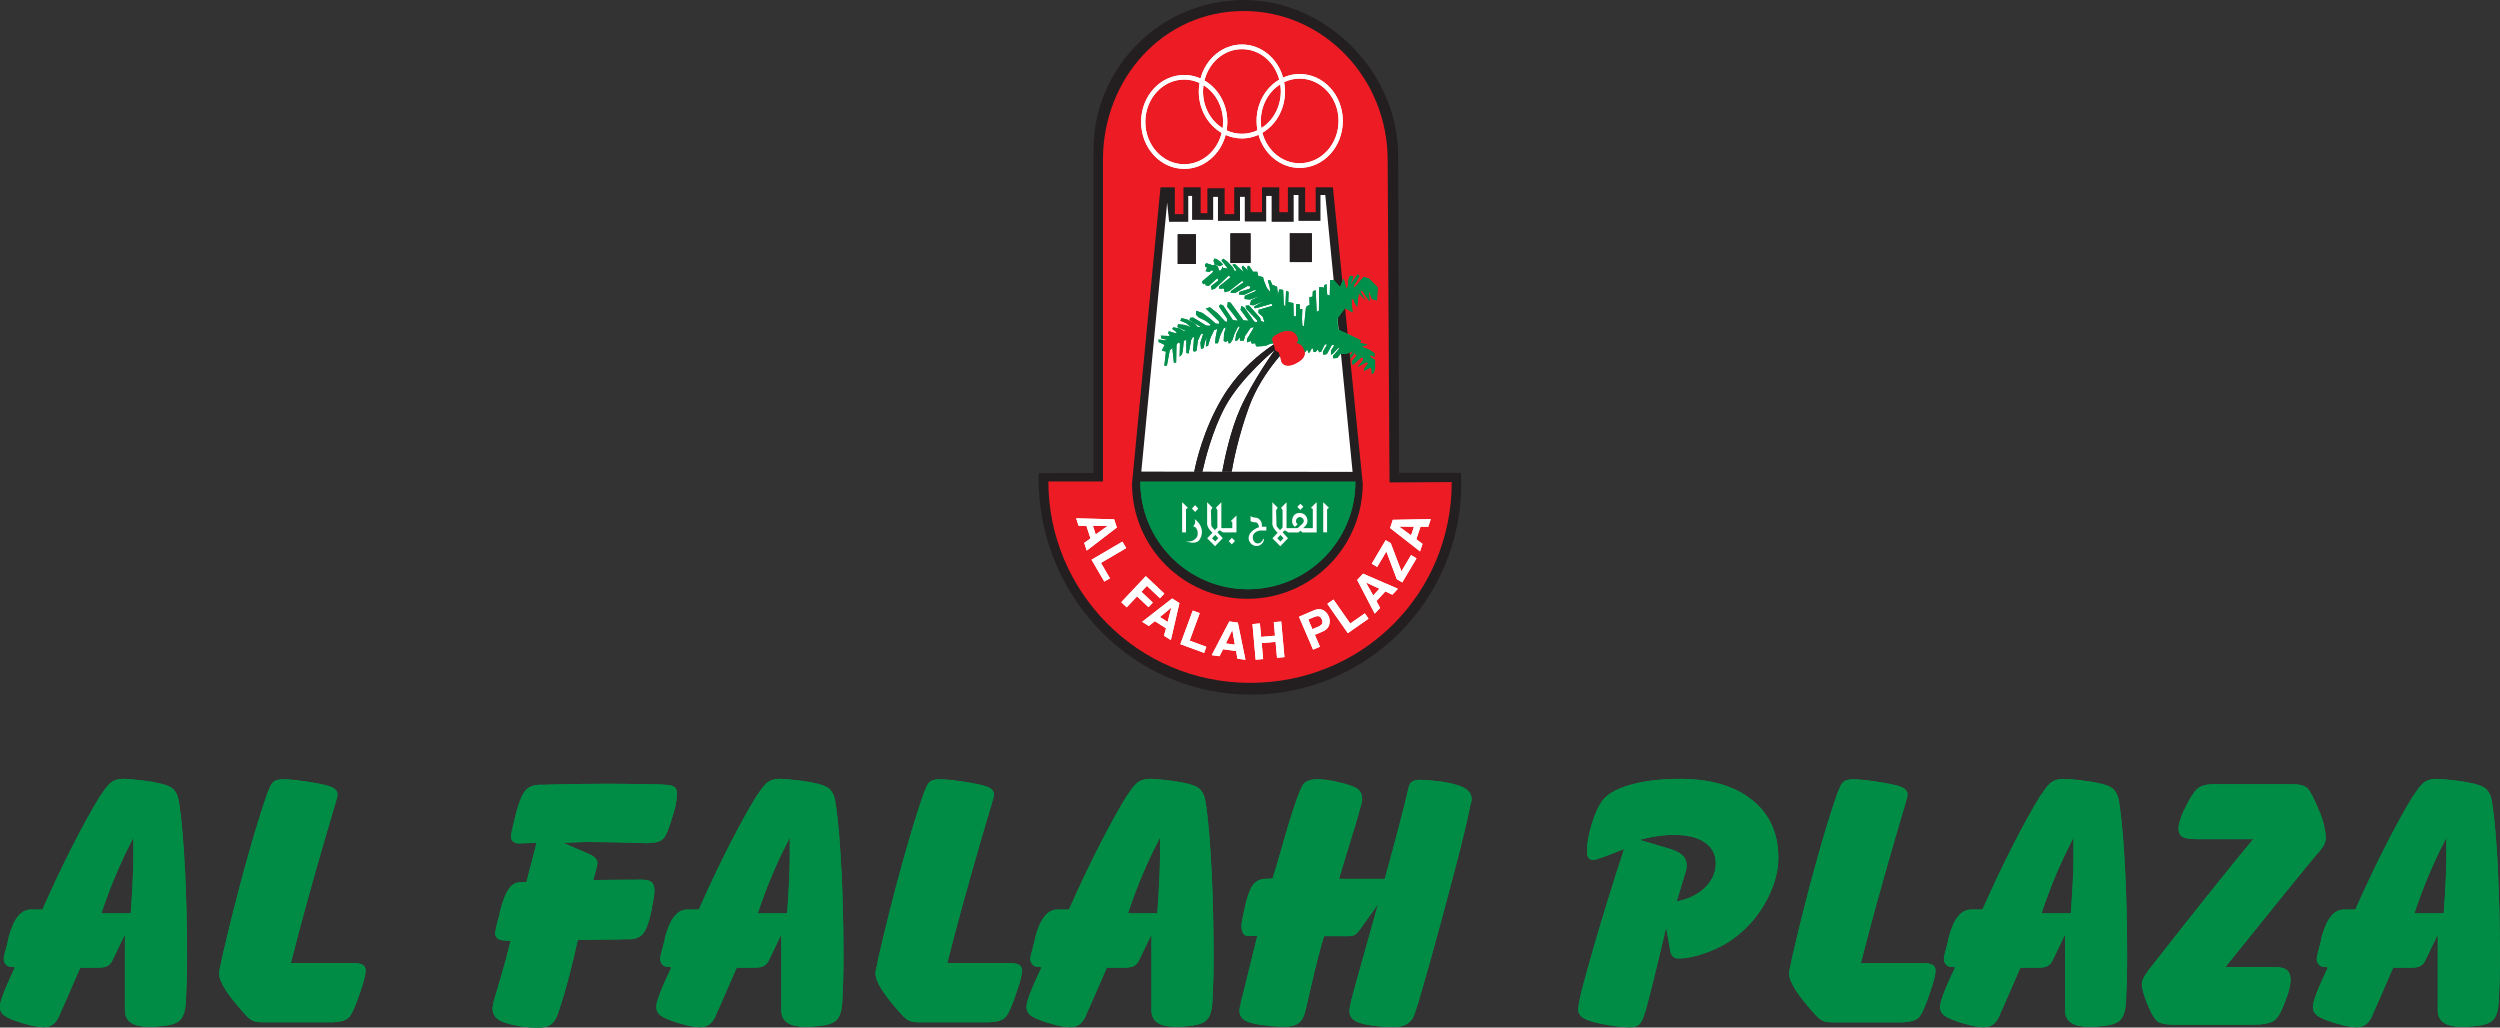 <?xml version="1.0" encoding="UTF-8"?><svg id="Layer_2" xmlns="http://www.w3.org/2000/svg" width="775.97" height="318.94" viewBox="0 0 775.97 318.94"><rect x="0" y="0" width="775.97" height="318.94" fill="#333333" stroke="none"/><defs><style>.cls-1{fill:#fff;}.cls-2{fill:#008c44;}.cls-3{fill:#00904c;}.cls-4{fill:#ed1c24;}.cls-5{fill:#231f20;}</style></defs><g id="Layer_1-2"><g><path class="cls-5" d="m433.96,48.33c0-25.78-22.1-48.33-47.88-48.33s-46.69,20.9-46.69,46.69v100.09l-16.88.07c-.28,1.12-.11,3.07-.08,3.9.99,35.1,29.57,64.85,65.7,64.85s65.42-29.29,65.42-65.42c0-1.14-.03-2.28-.09-3.41h-19.2l-.3-98.43Z"/><path class="cls-4" d="m430.7,49.52c0-25.02-19.68-46.1-44.69-46.1s-43.66,21.08-43.66,46.1v99.93h-16.95c0,33.91,27.54,62.5,62.6,62.5s62.6-27.67,62.6-62.32l-19.31.11-.58-100.23Z"/><path class="cls-5" d="m351.36,150.06c0,19.78,16.03,35.81,35.81,35.81s35.81-16.03,35.81-35.81l-9.26-91.92h-5.35v7.73h-3.27v-7.73h-5.35v7.73h-2.68v-7.73h-5.36v7.73h-3.57v-7.73h-5.05v8.33h-2.98v-8.03h-5.35v7.73h-2.08v-8.03h-5.35v8.33h-2.67v-8.33h-4.46l-8.83,91.92Z"/><path class="cls-3" d="m420.7,149.51c0,18.44-14.95,33.38-33.38,33.38s-33.38-14.95-33.38-33.38h66.76Z"/><polygon class="cls-1" points="354.25 146.38 362.27 62.9 362.87 68.85 368.82 68.85 368.82 60.82 370.01 60.82 370.01 68.25 376.55 68.25 376.55 61.11 378.04 61.11 378.04 68.55 384.88 68.55 384.88 61.11 386.37 61.11 386.37 68.75 393.01 68.75 393.01 60.82 394.7 60.82 394.7 68.85 401.54 68.85 401.54 60.52 403.03 60.52 403.03 68.55 409.86 68.55 409.86 60.52 411.35 60.52 419.83 146.47 354.25 146.38"/><rect class="cls-5" x="365.55" y="72.71" width="5.65" height="9.22"/><rect class="cls-5" x="381.91" y="72.42" width="6.24" height="9.22"/><rect class="cls-5" x="400.35" y="72.42" width="6.84" height="8.92"/><polygon class="cls-1" points="341.71 174.72 344.51 179.49 342.77 180.51 338.8 173.74 348.38 168.12 349.55 170.13 341.71 174.72"/><polygon class="cls-1" points="349.72 188.51 348.03 186.92 355.64 178.83 361.39 184.25 360.05 185.68 355.98 181.85 354.26 183.68 357.83 187.03 356.48 188.45 352.92 185.11 349.72 188.51"/><polygon class="cls-1" points="369.25 198.85 374.43 200.76 373.74 202.65 366.37 199.94 370.21 189.52 372.38 190.32 369.25 198.85"/><polygon class="cls-1" points="391.61 199.6 392.06 204.56 389.74 204.77 388.75 193.71 391.05 193.5 391.44 197.69 395.75 197.31 395.37 193.11 397.68 192.91 398.68 203.96 396.37 204.17 395.92 199.22 391.61 199.6"/><polygon class="cls-1" points="419.1 193.54 423.63 190.38 424.77 192.03 418.35 196.52 411.99 187.42 413.89 186.09 419.1 193.54"/><polygon class="cls-1" points="439.67 173.31 435.24 180.77 433.55 179.77 430.31 171.17 427.46 175.97 425.77 174.97 430.1 167.66 431.67 168.6 434.99 177.33 437.98 172.3 439.67 173.31"/><polygon class="cls-1" points="392.81 97 396.78 96.05 397.17 96.21 393.7 97.2 392.81 97"/><polygon class="cls-1" points="398.42 97.73 397.64 97.78 396.65 98.27 396.08 99.09 397.23 98.55 398.46 98.29 398.42 97.73"/><polygon class="cls-1" points="398.36 99.78 399.65 102.46 399.06 100.77 399.68 100.78 399.01 100.14 398.36 99.78"/><polygon class="cls-1" points="396.38 100.08 396.9 100.14 398.14 102.61 397.15 101.97 396.38 100.08"/><polygon class="cls-1" points="394.33 100.71 395.29 101.17 394.7 99.68 393.8 99.28 394.33 100.71"/><polygon class="cls-1" points="394.25 102.56 395.04 102.86 392.17 105.69 391.67 105.74 394.25 102.56"/><polygon class="cls-1" points="395.59 103.45 393.91 105.33 394.4 105.43 395.79 103.84 395.59 103.45"/><polygon class="cls-1" points="409.07 99.78 409.47 98.19 410.66 97.9 411.35 98.89 410.91 99.39 409.47 99.7 409.07 99.78"/><polygon class="cls-1" points="406 103.84 408.48 100.97 409.27 100.97 409.07 101.56 406.79 103.84 406 103.84"/><polygon class="cls-1" points="408.38 104.24 408.38 103.35 409.17 103.25 409.27 104.34 408.38 104.24"/><polygon class="cls-1" points="410.26 104.14 413.63 100.18 415.22 99.88 415.32 102.26 414.72 101.47 414.03 101.37 410.26 104.14"/><polygon class="cls-1" points="415.22 104.24 414.42 104.34 414.52 105.23 415.32 105.23 415.22 103.94 415.22 104.24"/><polygon class="cls-3" points="417.27 93.14 418.37 93.83 418.76 94.92 417.97 94.43 417.47 94.62 417.27 93.14"/><polygon class="cls-3" points="379.63 82.13 378.83 81.24 377.64 80.44 376.95 80.25 376.65 80.95 377.05 82.03 378.54 82.63 379.63 82.13"/><path class="cls-3" d="m427.41,93.23l.2-4.06-2.77-2.78-1.59-.4-1,1.1-1.09,1.39-.99.89v-.79l.79-1.1.99-1.78-.49-.59-1.39,1.88-.89,1.59.3-1.19.59-1.69-1.09-.1-.59,1.69v1.49l-.5.89-.85-3.26-1.11,2.7-1.86-2.14-1.23-.07-.1,4.86-.8-.3-.2-3.27-.69.3-.1.79-1.49-.2-.09,7.34-.69.4-.3-6.74-.89.3-.1,1.69-.99.2.1,2.38-.89.4-.3.69-.4,3.97-.19,1.59-.5-.3-.1-2.28.1-2.78h-.79v-1.49l-1.09-.1-.1,3.87-.7-.1-.1-4.06-1.58-.3.1-3.17-.79-.3-.2,4.86-.5-.5-.2-4.66-1.19-.2-.3,1.09-.1.99-.3-2.87-1.49-.6-.59-1.39h-.79l.59,2.08.2,1.59-1.09-1.29-.89-2.18-.3-1.19-1.49-.4-.3-1.28h-1.29l-1.28-1.89-.59.4.3,1.09-1.59-1.49-.39.5.59,1.49-2.67-2.48-.8.2,1.19,1.59-.39.6-.6-1.29-1.78-1.88-1.29-.89-.49.59,1.98,2.48-1.49-.19-.2-.5-.2.69-.3.6h-.59l-.3-1.09-.4-.4-.59-.39-.59.3-.8-.3-1.28-.4-.4.5.1.6.59.3-.49,1.09,1.29.3.3-.49h.89l-.4.7-3.17,2.68.3.89.69-.3.1.6.99.2,2.28-2.08.69-.3-.1.79-2.18,1.68.2,1.09.99-.3,4.36-4.16.5.59-3.57,2.88.1.69,1.39-.1.3,1.19,1.39-.4,4.06-3.17.4.49-3.87,2.68s-.3.6,0,.6h1.29l3.87-2.18.89.2-.3.69-3.17.99-.1.79,1.58.1,3.17-1.49.69.2-3.67,1.59-.1.99,1.68.19,3.37-1.18-2.98,1.39-.4,1.39,1.09.2,3.37-1.39-3.07,1.69-.1.3.3.3.99-.2,2.9-.86,1.24-.37.32.64-4.36,1.28v.99l1.29,1.09.59,1.78-1.09-.4-.3-.99-3.47-3.87-1,.1.1.89,3.57,3.77-.2.49-.79-.19-3.17-4.46-.89-.4-.19,1.19,2.48,3.38-1.59-.1-3.96-5.45-.89-.3-.2,1.49s3.57,4.36,3.27,4.36-1.49-.2-1.49-.2l-3.07-4.56-.8-.3-.49.59,2.58,3.87v.99l-.69-.2-2.28-2.48-2.38-1.89-1.29.4,4.16,4.07-.1.69-.99-.1-1.69-1.49-2.37-1.78-1.98-.69-.1,1.19.89.89,2.08.99,1.59,1.19-.3.4-1.09-.1-.99-.59-1.89-1.19-1.19-.7-.89.1-.2.69,3.57,2.18h-.99l-1.09-1.19-2.28-1.19-1.69-.4-.39.79,1.88.79,1.49,1.28s-1.79-.79-2.28-.79-1.78-.19-1.78-.19l-.2.89,2.77,1.28h-.69l-1.59-.89-1.78-.3-.3.5,1.49,1.09-.69.2-1.88-.6-.2.7.6.59-.5.2-2.38-.1.2.89,1.78.39-.59.2-2.08-.3v.79l1.88.89-.89,1.79,1.29.3-.5,4.36h.79l.9-4.76.79-.79.49,4.66.7-.1.1-5.45.49-.79.59.29-.1,4.17.69-.69.3-1.09.3-3.17.79-.3v4.07l.7.2.79-4.17.4-.79.5-.2-.3,4.36.5.2.59-.3.4-3.08.89-1.98.79-.3-.9,2.87.2,1.98.79-.3.4-1.88.59-1.59-.3,2.97.7-.2.79-2.58,1.09-2.28.99-.4-.5,2.48-.2,1.98h.89l.79-2.58,1-2.08.69-.3-.59,1.99-.1,2.28.69.3.59-.5.3.99.5-.2.69-.99.59-1.88,1.09-2.18h.6l-1.19,2.38-.3,2.08.69-.2.79-.99v1.09h1.19l.4-1.48,1.79-2.58.99-.1-2.18,3.67v1l1.19-.4.29.79,1.1-.1s.1.99.49.99,1.69-.1,1.69-.1l1.29-.2,1.09-.5,1.59-.3,2.19-1.39,1.78-.7,1.19-.59.2.59.1.7-.1,1.29-1.58,1.78.49.6.79.1.59.1.59-.49.2-.4.89.1.79.4.3.89.89-.09.69-.89.3,1.09.49-.2.4-.89.6-.4.1,1.19h.7l.69-.79.39.89.6-.1,1.19-2.38.69.1-1.29,2.18.1.99,1.09-.2,1.59-2.87h.59v.39l-.89,1.39v1.29l.59-.3,1.78-1.98.1.5-1.88,2.18.1.7,1.29-.1.99-1.29,1.67.04,2.29-.83-.99,1.29.2.99,1.19-1.79.4.59.3.2-1.59,1.88.3,1.09,2.77-2.38.5.2v.69l-1.79,2.18,2.78-1.58.6.3-1.19,1.59-.2.89,2.18-1.19.2.59.1,1.59.6-.5.4-1.38v-2.58l-1.39-.79-.3-.7.79.2.79.39-.1-.39v-.79l-1.59-1.09-1.58-.6-.89-.3.79-.3,1.19-.39-2.38-.5.3-.79s-6.06-2.98-7.02-3.33l-.42-4.66.16,1.14,2.32-3.16,2.33,1.3-.37-4.09h.65l.46,1.21.7,1.19.19-1.49.1-1.39.13-.73-.03-.66,2.18,2.18-1.59-2.68.49-.4,2.38,3.47-.29-3.57.99,2.78,1.59.49Z"/><path class="cls-5" d="m401.14,106.32l-.2-2.58s-13.28,5.75-21.61,19.83c-5.82,9.83-8.1,20.01-8.65,22.85h2.52c.68-3.09,3.01-12.71,7.12-20.27,4.96-9.12,15.46-17.65,15.46-17.65,0,0-6.74,9.32-10.7,18.04-3.21,7.07-5.11,16.52-5.71,19.87h2.92c.49-2.88,2.04-10.9,5.37-20.07,4.16-11.5,13.48-20.03,13.48-20.03Z"/><path class="cls-1" d="m403.4,50.69c-5.49,0-10.12-4-11.58-9.47,4.19-2.46,7.03-7.28,7.03-12.83,0-.99-.09-1.96-.27-2.9,1.48-.7,3.11-1.1,4.82-1.1,6.67,0,12.08,5.89,12.08,13.14s-5.41,13.15-12.08,13.15Zm-5.85-22.3c0,4.86-2.43,9.1-6.03,11.37-.11-.72-.18-1.46-.18-2.22,0-4.86,2.43-9.1,6.03-11.37.11.72.19,1.46.19,2.22Zm-12.07,13.14c-1.69,0-3.3-.38-4.76-1.06.14-.85.23-1.73.23-2.63,0-5.58-2.88-10.42-7.11-12.86,1.39-5.6,6.06-9.73,11.65-9.73s10.12,4,11.58,9.47c-4.19,2.46-7.04,7.28-7.04,12.82,0,.99.09,1.96.27,2.9-1.48.7-3.11,1.09-4.82,1.09Zm-5.99-1.73c-3.64-2.27-6.09-6.52-6.09-11.41,0-.66.06-1.32.15-1.96,3.64,2.27,6.09,6.52,6.09,11.41,0,.67-.06,1.32-.15,1.96Zm-11.93,11.18c-6.67,0-12.07-5.89-12.07-13.14s5.41-13.15,12.07-13.15c1.69,0,3.3.38,4.76,1.07-.14.85-.23,1.73-.23,2.63,0,5.58,2.88,10.42,7.11,12.87-1.38,5.6-6.06,9.72-11.64,9.72Zm35.84-28.01c-1.82,0-3.56.4-5.14,1.12-1.68-5.94-6.77-10.27-12.78-10.27s-11.24,4.45-12.85,10.54c-1.56-.7-3.27-1.09-5.06-1.09-7.39,0-13.38,6.52-13.38,14.57s5.99,14.57,13.38,14.57c6.1,0,11.24-4.46,12.85-10.54,1.56.7,3.27,1.09,5.07,1.09s3.56-.4,5.14-1.12c1.68,5.94,6.77,10.27,12.78,10.27,7.39,0,13.38-6.53,13.38-14.57s-5.99-14.56-13.38-14.56Z"/><path class="cls-1" d="m427.21,186.57l2.79-3.01,2.17,1.04,1.71-1.85-10.8-4.69-1.82,1.96,5.45,10.45,1.66-1.79-1.15-2.12Zm-3.24-5.79l4.18,1.96-1.93,2.08-2.25-4.03Z"/><path class="cls-1" d="m439.61,167.36l1.3-3.89,2.39.05.79-2.39-11.77.22-.85,2.54,9.29,7.25.77-2.32-1.93-1.45Zm-5.34-3.93l4.61.05-.89,2.69-3.72-2.73Z"/><path class="cls-1" d="m408.11,197.05l2.45-1.05c2.74-1.18,2.25-3.73,1.86-4.65-.86-2.01-2.6-2.76-4.57-1.92l-4.66,2,4.37,10.21,2.13-.91-1.58-3.68Zm-.76-1.76l-1.28-3,1.69-.73c1.32-.56,2.05-.39,2.48.61.2.46.69,1.59-.91,2.27l-1.98.85Z"/><path class="cls-1" d="m379.62,201.52l4.06.56.39,2.37,2.5.33-2.36-11.53-2.65-.36-5.45,10.46,2.42.33,1.08-2.16Zm2.88-5.97l.79,4.54-2.8-.38,2.01-4.16Z"/><path class="cls-1" d="m358.47,192.81l3.45,2.2-.63,2.31,2.13,1.35,2.66-11.47-2.26-1.44-9.3,7.24,2.06,1.31,1.88-1.52Zm5.11-4.23l-1.17,4.47-2.39-1.53,3.56-2.94Z"/><path class="cls-1" d="m337.21,163.22l1.27,3.9-1.95,1.39.78,2.39,9.34-7.17-.83-2.54-11.79-.31.76,2.32,2.42.02Zm6.63-.02l-3.74,2.7-.88-2.69h4.62Z"/><path class="cls-1" d="m371.93,157.83l-.97,1.08-.99-1.06.97-1.05.98,1.03Zm1.12,7.29l-.02.49c-.04.23-.11.55-.22.95-.34.84-.72,1.37-1.12,1.58-.41.21-.93.32-1.58.32-.45,0-1.15-.15-2.1-.45.28.04.58.06.89.06,1.19,0,2.09-.52,2.71-1.57.1-.18.15-.54.15-1.09,0-.43-.11-.83-.32-1.22-.27-.48-.63-.75-1.09-.83.49-.56.62-.94.62-1.48,0-.22-.05-.48-.15-.77,1.49,1.15,2.23,2.49,2.23,4Zm10.27,2.8l-.98,1.04-.95-.99.97-1.04.96.99Zm9.75-3.25h-1.89c-.28.01-.6.09-.95.25-.51.21-.87.51-1.11.88-.18.28-.27.58-.27.92,0,.54.13.99.4,1.35.29.4.69.6,1.2.6.12,0,.29-.03.49-.09.15-.04.33-.16.54-.36.22-.2.36-.39.42-.55l.2-.47c.29.24.22.42.07.81-.11.31-.31.59-.59.85-.28.26-.57.43-.85.51-.22.06-.47.09-.76.09-.66,0-1.22-.25-1.7-.76-.47-.5-.71-1.07-.71-1.71,0-.28.06-.6.2-.92.21-.57.66-1.09,1.34-1.58.63-.45,1.15-.71,1.57-.77.09-.37.07-.51.02-.66-.3-.6-.42-.74-.56-.83-.1-.06-.25-.1-.46-.11l-.53-.02c-.43-.06-.76-.18-.98-.36v-1.56c.33.28.89.45,1.67.51.49.03.92.28,1.31.77.35.44.52.89.51,1.34,0,.2.02.43.06.7h1.35v1.18Zm11.48-7.39l-.94.98-.93-.93.94-.98.92.93Zm7.94.34c-.04.05-.23.2-.58.43v7.19h-1.2v-9.37l1.78,1.74Z"/><path class="cls-1" d="m382.03,161.72l.46.38v1.82h-3.4v-8.04l-1.67,1.72.44.75v5.35l-.78.84c-.58-.55-.95-1.02-1.11-1.4l-.12-4.76.49-.79-1.66-1.71v6.96c.22.94.74,1.64,1.63,2.52l-1.61,1.71,2.44,2.47,2.39-2.49-1.67-1.84.68-.62,1.1.67h4.14v-5.26l-1.75,1.73Zm-3.88,5.31l-.96,1.04-.98-1,.98-1.04.96,1Z"/><path class="cls-4" d="m400.1,108c2.62-1.46,3.4-1.97,2.36-3.83-1.03-1.86-3.51-1.89-6.13-.43-2.63,1.45-1.01,1.98-.75,4.09.25,1.99,1.89,1.63,4.51.17Z"/><path class="cls-4" d="m402.48,112.65c2.63-1.46,3-2.9,1.97-4.76-1.03-1.86-3.51-1.89-6.14-.43-2.62,1.46-1,1.99-.74,4.1.25,1.98,2.29,2.55,4.91,1.1Z"/><path class="cls-1" d="m368.7,157.62c-.04.05-.23.2-.58.43v7.19h-1.2v-9.37l1.78,1.74Z"/><path class="cls-2" d="m759.33,263.17v3.52c0,1.53-.07,3.77-.21,6.7-.13,2.94-.34,6.3-.62,10.1h-9.11c1.4-4.22,2.92-8.27,4.56-12.13,1.64-3.86,3.43-7.64,5.38-11.34v3.15Zm16.03,7.2c-.41-8.32-.97-15.01-1.67-20.06l-.23-1.34c-.27-2.13-1.07-3.63-2.4-4.51-1.32-.87-4.18-1.59-8.58-2.16l-1.11-.11c-1.01-.14-1.96-.25-2.84-.32-.88-.07-1.61-.11-2.19-.11-1.44,0-2.62.28-3.54.83-.91.54-1.96,1.73-3.13,3.55l-.76,1.06c-2.34,3.78-5.08,8.75-8.24,14.92-3.16,6.17-6.36,12.91-9.6,20.2h-3.58c-3.08,0-5.38,2.88-6.9,8.64l-.17.96-1.08,4.19c-.18.73-.27,1.22-.27,1.47,0,.68.21,1.25.61,1.73.41.48.89.74,1.43.77l1.47.16c-1.05,2.21-1.96,4.21-2.72,6.01-.76,1.8-1.26,3.1-1.49,3.92l-.23.75c-.11.46-.18.81-.21,1.04l-.03.72c0,1.03.47,1.9,1.4,2.59.94.69,2.79,1.47,5.56,2.32l.94.23c.97.32,1.97.56,2.98.74,1.01.17,1.93.26,2.75.26,1.09,0,2.01-.26,2.75-.8.74-.53,1.38-1.36,1.93-2.5l.46-1.16.76-1.66,5.38-12.34h5.74c1.2,0,2.13-.19,2.77-.56.64-.37,1.16-.99,1.54-1.85l3.8-7.9v23.81c.07,1.64.73,2.86,1.96,3.65,1.23.81,3.08,1.21,5.58,1.21h1.58l.94-.1c3.23-.18,5.44-.71,6.62-1.6,1.19-.9,1.9-2.54,2.14-4.97l.11-1.23c.23-4.36.35-8.75.35-13.67,0-9.54-.21-18.46-.61-26.8Zm-75.97-9.91h-17.48c-2.26,0-3.78-.25-4.56-.74-.77-.51-1.17-1.38-1.17-2.63,0-.54.15-1.3.44-2.3.29-1,.69-2.07,1.2-3.2l.35-.65c1.52-3.2,2.84-5.26,3.95-6.17,1.11-.91,2.76-1.36,4.94-1.36h24.19c2.34,0,3.95.38,4.82,1.15.88.76,2.13,3.14,3.77,7.14l.35.8c.51,1.28.91,2.63,1.23,4.04.31,1.41.47,2.61.47,3.6,0,.57-.17,1.23-.52,1.98-.35.75-.82,1.44-1.4,2.08l-.59.64c-1.87,2.21-5.5,6.64-10.89,13.3-5.39,6.66-11.31,13.99-17.74,22h14.96c1.95,0,3.31.31,4.09.94.78.62,1.17,1.62,1.17,3.01,0,.53-.07,1.22-.23,2.05-.16.84-.39,1.72-.7,2.64l-.35.91c-1.32,3.92-2.61,6.29-3.86,7.12-1.24.84-3.58,1.25-7.01,1.25h-23.96c-2.61,0-4.36-.35-5.23-1.07-.87-.71-1.8-2.24-2.77-4.59l-.35-.76c-.59-1.45-1.01-2.69-1.29-3.71-.27-1.01-.41-1.85-.41-2.53,0-1.03.72-2.49,2.16-4.37l.58-.74c7.6-9.71,13.91-17.68,19.29-24.41,5.38-6.73,9.56-11.87,12.57-15.44Zm-55.8,2.71v3.52c0,1.53-.07,3.77-.21,6.7-.13,2.94-.34,6.3-.61,10.1h-9.12c1.41-4.22,2.93-8.27,4.56-12.13,1.64-3.86,3.43-7.64,5.37-11.34v3.15Zm16.03,7.2c-.41-8.32-.97-15.01-1.67-20.06l-.23-1.34c-.27-2.13-1.07-3.63-2.39-4.51-1.33-.87-4.19-1.59-8.59-2.16l-1.11-.11c-1.02-.14-1.96-.25-2.84-.32-.87-.07-1.6-.11-2.19-.11-1.44,0-2.62.28-3.53.83-.92.54-1.96,1.73-3.13,3.55l-.76,1.06c-2.34,3.78-5.09,8.75-8.25,14.92-3.15,6.17-6.35,12.91-9.59,20.2h-3.57c-3.08,0-5.39,2.88-6.91,8.64l-.16.96-1.09,4.19c-.18.73-.26,1.22-.26,1.47,0,.68.2,1.25.61,1.73.41.48.89.74,1.44.77l1.46.16c-1.05,2.21-1.96,4.21-2.72,6.01-.76,1.8-1.26,3.1-1.49,3.92l-.23.75c-.12.46-.19.81-.21,1.04l-.03.72c0,1.03.47,1.9,1.4,2.59.94.69,2.79,1.47,5.56,2.32l.94.23c.97.32,1.97.56,2.99.74,1.01.17,1.93.26,2.75.26,1.09,0,2-.26,2.75-.8.74-.53,1.39-1.36,1.93-2.5l.46-1.16.76-1.66,5.38-12.34h5.73c1.21,0,2.13-.19,2.78-.56.64-.37,1.16-.99,1.55-1.85l3.8-7.9v23.81c.08,1.64.73,2.86,1.96,3.65,1.23.81,3.09,1.21,5.58,1.21h1.57l.93-.1c3.23-.18,5.44-.71,6.63-1.6,1.18-.9,1.9-2.54,2.13-4.97l.12-1.23c.23-4.36.35-8.75.35-13.67,0-9.54-.2-18.46-.61-26.8Zm-82.06,28.57h19.53c1.25,0,2.17.19,2.78.56.6.37.9.96.9,1.74,0,.57-.12,1.38-.38,2.42-.25,1.05-.67,2.44-1.26,4.14-1.56,4.74-2.76,7.31-3.71,8.15-.95.84-2.6,1.29-4.94,1.36h-21.92c-1.21,0-2.17-.17-2.89-.53-.72-.36-1.47-.98-2.25-1.87-2.8-3.1-4.86-5.68-6.16-7.74-1.31-2.07-1.96-3.8-1.96-5.18,0-.32.09-.82.27-1.49.18-.68.28-1.16.32-1.44l.24-1.34c2.38-10.36,4.86-20.2,7.45-29.55,2.59-9.34,4.86-16.75,6.82-22.23l.47-1.01c.43-1.25.96-2.06,1.61-2.46.64-.39,1.63-.58,2.95-.58.54,0,1.33.04,2.37.14,1.03.08,2.15.21,3.36.4l.87.11c4.29.64,7.03,1.23,8.25,1.78,1.2.55,1.81,1.35,1.81,2.37,0,.15-.04.38-.11.7l-.47,1.71-2.92,9.88c-4.64,15.94-8.31,29.27-11,39.98Zm-48.33-23.45c-2.22,2.17-5.16,3.61-8.82,4.31l2.86-9.42c.08-.25.14-.53.18-.85l.05-.96c0-1.28-.46-2.33-1.37-3.17-.92-.84-2.39-1.53-4.42-2.1l-8.83-2.61c1.79-.5,3.59-.88,5.38-1.15,1.79-.27,3.59-.4,5.38-.4,4.09,0,7.27.78,9.53,2.34,2.26,1.57,3.39,3.73,3.39,6.5s-1.11,5.34-3.33,7.51Zm14.6-27.16c-5.41-4.38-12.84-6.57-22.27-6.57-6.04,0-11.22.61-15.54,1.85-4.32,1.23-7.25,2.91-8.77,5.05-1.21,1.75-2.29,4.17-3.24,7.29-.95,3.11-1.43,5.9-1.43,8.36,0,.85.17,1.5.5,1.95.33.44.8.66,1.43.66.7,0,3.2-.86,7.48-2.56l2.11-.85c-3.66,11.24-6.83,21.48-9.5,30.74-2.66,9.25-4.14,14.78-4.41,16.59l-.11.65-.23,1.75c0,1.25.64,2.22,1.93,2.93,1.29.71,3.68,1.37,7.19,1.97,1.64.29,2.66.43,3.77.53,1.11.11,2.17.16,3.18.16,1.29,0,2.24-.28,2.86-.85.63-.57,1.19-1.71,1.7-3.42l.23-.64c.63-2.21,1.48-5.5,2.57-9.91,1.09-4.39,2.38-9.77,3.86-16.14l1.35,7.49c.12.72.39,1.25.82,1.61.43.36,1.03.53,1.81.53,2.38,0,5.27-.62,8.68-1.87,3.41-1.25,6.38-2.85,8.91-4.81,3.97-3.02,7.18-6.81,9.61-11.35,2.43-4.54,3.65-8.94,3.65-13.22,0-7.58-2.7-13.56-8.12-17.94Zm-153.57,42.19h-2.92c-.66,0-1.16-.27-1.49-.82-.33-.56-.5-1.37-.5-2.43,0-.58.21-1.84.64-3.8l.41-1.81.12-.75c.74-2.99,1.52-5.05,2.36-6.19.84-1.14,2.02-1.78,3.54-1.92l2.57-.11c.9-2.78,2.03-6.6,3.39-11.49,2.26-7.87,3.98-13.13,5.14-15.76l.7-1.5c.27-.64.82-1.15,1.64-1.52.82-.37,1.83-.56,3.04-.56.74,0,1.54.05,2.39.16.86.11,1.81.27,2.87.48l.99.21c3.31.78,5.42,1.52,6.31,2.22.89.7,1.34,1.79,1.34,3.28l-.06.62-.58,2.11c-.31,1.32-1.24,4.44-2.77,9.37-1.54,4.94-2.8,9.1-3.77,12.48h14.2c1.64-5.91,3.06-11.19,4.27-15.82,1.21-4.63,2.18-8.51,2.92-11.65l.24-1.07c.2-.79.57-1.34,1.11-1.68.55-.34,1.39-.51,2.51-.51.66,0,1.45.03,2.37.1.92.07,1.92.18,3.01.32l.93.11c3.43.5,5.88,1.17,7.37,2.03,1.48.85,2.22,2.01,2.22,3.47l-.11.85-.23.75c-.43,2.21-1.06,5.06-1.9,8.56-.84,3.51-1.88,7.63-3.13,12.36-2.73,10.43-5.26,19.8-7.6,28.12-2.34,8.33-3.8,13.29-4.38,14.89l-.47,1.44c-.43,1.21-1.18,2.13-2.25,2.77-1.07.64-2.43.96-4.07.96l-2.19-.05-2.25-.16-.99-.11c-3-.29-5.14-.8-6.43-1.52-1.28-.73-1.93-1.8-1.93-3.23l.23-1.6.35-1.6c.19-.89,1.37-5.14,3.51-12.74l4.79-17.13-5.67,7.95c-.58.82-1.12,1.35-1.6,1.6-.49.25-1.14.37-1.96.37h-7.54c-1.13,3.67-2.47,8.88-4.03,15.64l-1.46,6.35-.41,1.64c-.39,1.57-1.07,2.7-2.05,3.41-.97.71-2.36,1.07-4.15,1.07-.82,0-1.6-.01-2.34-.05l-2.34-.16-.93-.16c-3.04-.25-5.22-.73-6.55-1.44-1.32-.71-1.98-1.76-1.98-3.15,0-.28.03-.59.09-.93l.26-1.09.23-1.18c.16-.46.79-2.99,1.9-7.57l3.07-12.48Zm-30.22-27.36v3.52c0,1.53-.07,3.77-.21,6.7-.13,2.94-.34,6.3-.61,10.1h-9.12c1.4-4.22,2.92-8.27,4.56-12.13,1.64-3.86,3.43-7.64,5.38-11.34v3.15Zm16.02,7.2c-.41-8.32-.96-15.01-1.66-20.06l-.23-1.34c-.27-2.13-1.07-3.63-2.39-4.51-1.33-.87-4.18-1.59-8.58-2.16l-1.11-.11c-1.01-.14-1.96-.25-2.83-.32-.88-.07-1.61-.11-2.19-.11-1.44,0-2.62.28-3.54.83-.91.54-1.95,1.73-3.12,3.55l-.76,1.06c-2.34,3.78-5.09,8.75-8.25,14.92-3.16,6.17-6.36,12.91-9.6,20.2h-3.57c-3.08,0-5.38,2.88-6.9,8.64l-.17.96-1.09,4.19c-.18.73-.27,1.22-.27,1.47,0,.68.21,1.25.61,1.73.41.48.89.74,1.43.77l1.46.16c-1.05,2.21-1.96,4.21-2.72,6.01-.76,1.8-1.26,3.1-1.49,3.92l-.23.75c-.12.46-.19.81-.21,1.04l-.03.72c0,1.03.47,1.9,1.4,2.59.94.69,2.79,1.47,5.56,2.32l.94.23c.97.32,1.97.56,2.98.74,1.01.17,1.93.26,2.75.26,1.09,0,2.01-.26,2.75-.8.74-.53,1.39-1.36,1.93-2.5l.46-1.16.77-1.66,5.38-12.34h5.73c1.21,0,2.14-.19,2.78-.56.64-.37,1.16-.99,1.55-1.85l3.8-7.9v23.81c.08,1.64.73,2.86,1.96,3.65,1.23.81,3.09,1.21,5.58,1.21h1.58l.93-.1c3.23-.18,5.44-.71,6.63-1.6,1.19-.9,1.9-2.54,2.13-4.97l.12-1.23c.23-4.36.35-8.75.35-13.67,0-9.54-.21-18.46-.62-26.8Zm-82.06,28.57h19.53c1.25,0,2.17.19,2.78.56.6.37.91.96.91,1.74,0,.57-.13,1.38-.38,2.42-.25,1.05-.67,2.44-1.25,4.14-1.56,4.74-2.76,7.31-3.71,8.15-.95.84-2.6,1.29-4.94,1.36h-21.93c-1.21,0-2.18-.17-2.9-.53-.72-.36-1.47-.98-2.25-1.87-2.81-3.1-4.86-5.68-6.17-7.74-1.31-2.07-1.96-3.8-1.96-5.18,0-.32.09-.82.27-1.49.18-.68.28-1.16.32-1.44l.23-1.34c2.38-10.36,4.86-20.2,7.46-29.55,2.59-9.34,4.86-16.75,6.81-22.23l.47-1.01c.43-1.25.97-2.06,1.61-2.46.64-.39,1.63-.58,2.95-.58.55,0,1.33.04,2.37.14,1.03.08,2.15.21,3.36.4l.88.11c4.29.64,7.03,1.23,8.24,1.78,1.21.55,1.81,1.35,1.81,2.37,0,.15-.04.38-.11.7l-.47,1.71-2.93,9.88c-4.64,15.94-8.3,29.27-10.99,39.98Zm-48.86-35.77v3.52c0,1.53-.07,3.77-.2,6.7-.14,2.94-.34,6.3-.62,10.1h-9.12c1.4-4.22,2.92-8.27,4.56-12.13,1.64-3.86,3.43-7.64,5.38-11.34v3.15Zm16.03,7.2c-.41-8.32-.96-15.01-1.66-20.06l-.24-1.34c-.27-2.13-1.07-3.63-2.39-4.51-1.32-.87-4.18-1.59-8.58-2.16l-1.11-.11c-1.01-.14-1.95-.25-2.83-.32-.88-.07-1.61-.11-2.19-.11-1.44,0-2.62.28-3.54.83-.91.54-1.95,1.73-3.12,3.55l-.76,1.06c-2.34,3.78-5.09,8.75-8.25,14.92-3.16,6.17-6.35,12.91-9.59,20.2h-3.58c-3.08,0-5.39,2.88-6.9,8.64l-.17.96-1.09,4.19c-.18.73-.27,1.22-.27,1.47,0,.68.21,1.25.61,1.73.41.48.89.74,1.43.77l1.46.16c-1.05,2.21-1.96,4.21-2.72,6.01s-1.26,3.1-1.49,3.92l-.23.75c-.12.46-.19.81-.21,1.04l-.03.72c0,1.03.47,1.9,1.41,2.59.93.69,2.79,1.47,5.56,2.32l.94.23c.98.32,1.97.56,2.99.74,1.01.17,1.93.26,2.75.26,1.09,0,2.01-.26,2.75-.8.74-.53,1.38-1.36,1.93-2.5l.47-1.16.76-1.66,5.38-12.34h5.73c1.21,0,2.13-.19,2.77-.56.64-.37,1.16-.99,1.55-1.85l3.8-7.9v23.81c.08,1.64.73,2.86,1.96,3.65,1.23.81,3.09,1.21,5.58,1.21h1.58l.94-.1c3.23-.18,5.44-.71,6.63-1.6,1.19-.9,1.9-2.54,2.13-4.97l.12-1.23c.23-4.36.35-8.75.35-13.67,0-9.54-.2-18.46-.61-26.8Zm-108.18,41.8l.23-1.27c.12-.5.8-2.82,2.05-6.97,1.25-4.14,2.32-8.11,3.22-11.88l-1.99-.11c-.9-.08-1.59-.3-2.08-.67-.48-.37-.73-.84-.73-1.41,0-.82.37-2.53,1.11-5.13l.23-.91.12-.74.47-1.66c1.36-5.02,3.23-7.53,5.61-7.53l2.17-.11,3.15-12.18-5.44.21c-.85,0-1.39-.2-1.84-.62-.45-.41-.67-.9-.67-1.47,0-.71.39-2.59,1.17-5.61l.53-2.09c.93-3.43,1.81-5.48,2.75-6.59.93-1.11,2.32-1.71,4.15-1.82h1.34l1.28-.05c5.89-.18,12.08-.27,18.59-.27,3,0,8.04.05,15.14.16.82,0,1.44.02,1.87.06l1.11.11c1.29.03,2.2.25,2.75.64.55.4.82,1.05.82,1.98,0,.82-.08,1.74-.24,2.76-.16,1.02-.39,2.03-.7,3.03l-.24.8c-1.13,3.92-2.08,6.35-2.86,7.28-.78.93-2.05,1.43-3.8,1.5l-1.29.11c-8.26-.25-14.48-.37-18.64-.37l-2.81.08-4.73.19,7.54,3.25c1.09.46,1.88.92,2.37,1.41.49.48.73,1.02.73,1.62l-.12.91-1.17,4.36,7.33-.08,6.28-.03h1.46c1.44,0,2.45.25,3.04.75.58.5.88,1.37.88,2.62,0,.47-.07,1.15-.2,2.06-.14.91-.34,2.01-.61,3.28l-.12.91c-.7,3.34-1.51,5.64-2.42,6.88-.92,1.25-2.31,1.91-4.18,1.98h-1.41l-3.1.07-2.81.03h-1.4c-2.73.07-5.24.1-7.54.1-.97,4.38-1.94,8.39-2.89,12.02-.96,3.63-1.92,6.87-2.89,9.73l-.47,1.32c-.51,1.49-1.21,2.56-2.1,3.2-.9.64-2.14.95-3.74.95-1.05,0-2.01-.03-2.89-.1l-2.13-.21-.82-.11c-3.23-.54-5.47-1.22-6.69-2.06-1.23-.83-1.84-2.06-1.84-3.65l.11-.64Zm-62.73-13.23h19.53c1.25,0,2.17.19,2.78.56.6.37.91.96.91,1.74,0,.57-.13,1.38-.38,2.42-.25,1.05-.67,2.44-1.26,4.14-1.56,4.74-2.76,7.31-3.71,8.15-.96.84-2.61,1.29-4.94,1.36h-21.93c-1.21,0-2.17-.17-2.89-.53-.72-.36-1.47-.98-2.25-1.87-2.81-3.1-4.86-5.68-6.17-7.74-1.31-2.07-1.96-3.8-1.96-5.18,0-.32.09-.82.27-1.49.17-.68.28-1.16.32-1.44l.24-1.34c2.38-10.36,4.86-20.2,7.45-29.55,2.59-9.34,4.86-16.75,6.81-22.23l.47-1.01c.43-1.25.96-2.06,1.61-2.46.64-.39,1.63-.58,2.95-.58.55,0,1.33.04,2.37.14,1.03.08,2.15.21,3.36.4l.87.11c4.29.64,7.04,1.23,8.24,1.78,1.21.55,1.81,1.35,1.81,2.37,0,.15-.04.38-.11.7l-.47,1.71-2.92,9.88c-4.64,15.94-8.3,29.27-10.99,39.98Zm-48.86-35.77v3.52c0,1.53-.07,3.77-.21,6.7-.13,2.94-.34,6.3-.61,10.1h-9.12c1.4-4.22,2.92-8.27,4.56-12.13,1.63-3.86,3.43-7.64,5.38-11.34v3.15Zm16.02,7.2c-.41-8.32-.96-15.01-1.66-20.06l-.23-1.34c-.27-2.13-1.07-3.63-2.39-4.51-1.32-.87-4.18-1.59-8.58-2.16l-1.11-.11c-1.01-.14-1.96-.25-2.83-.32-.88-.07-1.61-.11-2.19-.11-1.44,0-2.62.28-3.53.83-.92.54-1.96,1.73-3.13,3.55l-.76,1.06c-2.34,3.78-5.09,8.75-8.25,14.92-3.16,6.17-6.36,12.91-9.59,20.2h-3.58c-3.09,0-5.38,2.88-6.91,8.64l-.17.96-1.09,4.19c-.18.73-.26,1.22-.26,1.47,0,.68.2,1.25.61,1.73.41.48.89.74,1.43.77l1.46.16c-1.05,2.21-1.96,4.21-2.72,6.01-.76,1.8-1.26,3.1-1.49,3.92l-.23.75c-.12.46-.18.81-.2,1.04l-.03.72c0,1.03.47,1.9,1.4,2.59.94.69,2.79,1.47,5.56,2.32l.94.23c.98.32,1.97.56,2.99.74,1.01.17,1.93.26,2.75.26,1.09,0,2.01-.26,2.75-.8.74-.53,1.38-1.36,1.93-2.5l.46-1.16.76-1.66,5.38-12.34h5.73c1.21,0,2.13-.19,2.78-.56.64-.37,1.16-.99,1.55-1.85l3.8-7.9v23.81c.08,1.64.73,2.86,1.96,3.65,1.23.81,3.09,1.21,5.58,1.21h1.58l.93-.1c3.23-.18,5.44-.71,6.63-1.6,1.19-.9,1.9-2.54,2.13-4.97l.12-1.23c.23-4.36.35-8.75.35-13.67,0-9.54-.2-18.46-.61-26.8Z"/><path class="cls-1" d="m406.9,157.63l.58.38v5.91h-3c.53-.45.89-.84,1.07-1.18.18-.3.27-.65.27-1.05,0-.66-.21-1.23-.62-1.7-.45-.5-1.02-.75-1.71-.75-.5,0-.87.05-1.11.15-.46.21-.82.57-1.06,1.09-.18.4-.27.81-.27,1.22,0,.79.3,1.4.89,1.82l.83-.8c-.35-.26-.52-.58-.52-.95l.07-.46c.05-.2.2-.39.45-.57.25-.18.46-.27.63-.27.29,0,.58.12.85.35.28.24.42.53.42.88s-.21.7-.65,1.09l-1.26,1.14h-3.44v-8.04l-1.67,1.72.44.75v5.35l-.78.84c-.58-.55-.95-1.02-1.1-1.4l-.13-4.76.5-.79-1.66-1.71v6.96c.22.94.74,1.64,1.63,2.52l-1.61,1.71,2.44,2.47,2.39-2.49-1.67-1.84.68-.62,1.1.67h3.15c.35-.35.55-.52.58-.52s.15.09.69.52h4.37v-9.42l-1.79,1.8Zm-8.5,9.41l-.97,1.04-.98-1,.98-1.04.97,1Z"/><g><path class="cls-3" d="m420.7,149.51c0,18.44-14.95,33.38-33.38,33.38s-33.38-14.95-33.38-33.38h66.76Z"/><rect class="cls-5" x="365.55" y="72.71" width="5.65" height="9.22"/><rect class="cls-5" x="381.91" y="72.42" width="6.24" height="9.22"/><rect class="cls-5" x="400.35" y="72.42" width="6.84" height="8.92"/><polygon class="cls-1" points="341.71 174.72 344.51 179.49 342.77 180.51 338.8 173.74 348.38 168.12 349.55 170.13 341.71 174.72"/><polygon class="cls-1" points="349.72 188.51 348.03 186.92 355.64 178.83 361.39 184.25 360.05 185.68 355.98 181.85 354.26 183.68 357.83 187.03 356.48 188.45 352.92 185.11 349.72 188.51"/><polygon class="cls-1" points="369.25 198.85 374.43 200.76 373.74 202.65 366.37 199.94 370.21 189.52 372.38 190.32 369.25 198.85"/><polygon class="cls-1" points="391.61 199.6 392.06 204.56 389.74 204.77 388.75 193.71 391.05 193.5 391.44 197.69 395.75 197.31 395.37 193.11 397.68 192.91 398.68 203.96 396.37 204.17 395.92 199.22 391.61 199.6"/><polygon class="cls-1" points="419.1 193.54 423.63 190.38 424.77 192.03 418.35 196.52 411.99 187.42 413.89 186.09 419.1 193.54"/><polygon class="cls-1" points="439.67 173.31 435.24 180.77 433.55 179.77 430.31 171.17 427.46 175.97 425.77 174.97 430.1 167.66 431.67 168.6 434.99 177.33 437.98 172.3 439.67 173.31"/><polygon class="cls-1" points="392.81 97 396.78 96.05 397.17 96.21 393.7 97.2 392.81 97"/><polygon class="cls-1" points="398.42 97.73 397.64 97.78 396.65 98.27 396.08 99.09 397.23 98.55 398.46 98.29 398.42 97.73"/><polygon class="cls-1" points="398.36 99.78 399.65 102.46 399.06 100.77 399.68 100.78 399.01 100.14 398.36 99.78"/><polygon class="cls-1" points="396.38 100.08 396.9 100.14 398.14 102.61 397.15 101.97 396.38 100.08"/><polygon class="cls-1" points="394.33 100.71 395.29 101.17 394.7 99.68 393.8 99.28 394.33 100.71"/><polygon class="cls-1" points="394.25 102.56 395.04 102.86 392.17 105.69 391.67 105.74 394.25 102.56"/><polygon class="cls-1" points="395.59 103.45 393.91 105.33 394.4 105.43 395.79 103.84 395.59 103.45"/><polygon class="cls-1" points="409.07 99.78 409.47 98.19 410.66 97.9 411.35 98.89 410.91 99.39 409.47 99.7 409.07 99.78"/><polygon class="cls-1" points="406 103.84 408.48 100.97 409.27 100.97 409.07 101.56 406.79 103.84 406 103.84"/><polygon class="cls-1" points="408.38 104.24 408.38 103.35 409.17 103.25 409.27 104.34 408.38 104.24"/><polygon class="cls-1" points="410.26 104.14 413.63 100.18 415.22 99.88 415.32 102.26 414.72 101.47 414.03 101.37 410.26 104.14"/><polygon class="cls-1" points="415.22 104.24 414.42 104.34 414.52 105.23 415.32 105.23 415.22 103.94 415.22 104.24"/><polygon class="cls-3" points="417.27 93.14 418.37 93.83 418.76 94.92 417.97 94.43 417.47 94.62 417.27 93.14"/><polygon class="cls-3" points="379.63 82.13 378.83 81.24 377.64 80.44 376.95 80.25 376.65 80.95 377.05 82.03 378.54 82.63 379.63 82.13"/><path class="cls-3" d="m427.41,93.23l.2-4.06-2.77-2.78-1.59-.4-1,1.1-1.09,1.39-.99.89v-.79l.79-1.1.99-1.78-.49-.59-1.39,1.88-.89,1.59.3-1.19.59-1.69-1.09-.1-.59,1.69v1.49l-.5.89-.85-3.26-1.11,2.7-1.86-2.14-1.23-.07-.1,4.86-.8-.3-.2-3.27-.69.3-.1.79-1.49-.2-.09,7.34-.69.4-.3-6.74-.89.3-.1,1.69-.99.2.1,2.38-.89.4-.3.69-.4,3.97-.19,1.59-.5-.3-.1-2.28.1-2.78h-.79v-1.49l-1.09-.1-.1,3.87-.7-.1-.1-4.06-1.58-.3.1-3.17-.79-.3-.2,4.86-.5-.5-.2-4.66-1.19-.2-.3,1.09-.1.99-.3-2.87-1.49-.6-.59-1.39h-.79l.59,2.08.2,1.59-1.09-1.29-.89-2.18-.3-1.19-1.49-.4-.3-1.28h-1.29l-1.28-1.89-.59.4.3,1.09-1.59-1.49-.39.5.59,1.49-2.67-2.48-.8.2,1.19,1.59-.39.6-.6-1.29-1.78-1.88-1.29-.89-.49.59,1.98,2.48-1.49-.19-.2-.5-.2.69-.3.6h-.59l-.3-1.09-.4-.4-.59-.39-.59.3-.8-.3-1.28-.4-.4.5.1.6.59.3-.49,1.09,1.29.3.3-.49h.89l-.4.7-3.17,2.68.3.89.69-.3.1.6.99.2,2.28-2.08.69-.3-.1.79-2.18,1.68.2,1.09.99-.3,4.36-4.16.5.59-3.57,2.88.1.69,1.39-.1.3,1.19,1.39-.4,4.06-3.17.4.49-3.87,2.68s-.3.6,0,.6h1.29l3.87-2.18.89.2-.3.69-3.17.99-.1.79,1.58.1,3.17-1.49.69.2-3.67,1.59-.1.99,1.68.19,3.37-1.18-2.98,1.39-.4,1.39,1.09.2,3.37-1.39-3.07,1.69-.1.3.3.3.99-.2,2.9-.86,1.24-.37.32.64-4.36,1.28v.99l1.29,1.09.59,1.78-1.09-.4-.3-.99-3.47-3.87-1,.1.1.89,3.57,3.77-.2.49-.79-.19-3.17-4.46-.89-.4-.19,1.19,2.48,3.38-1.59-.1-3.96-5.45-.89-.3-.2,1.49s3.57,4.36,3.27,4.36-1.49-.2-1.49-.2l-3.07-4.56-.8-.3-.49.59,2.58,3.87v.99l-.69-.2-2.28-2.48-2.38-1.89-1.29.4,4.16,4.07-.1.69-.99-.1-1.69-1.49-2.37-1.78-1.98-.69-.1,1.19.89.89,2.08.99,1.59,1.19-.3.4-1.09-.1-.99-.59-1.89-1.19-1.19-.7-.89.1-.2.69,3.57,2.18h-.99l-1.09-1.19-2.28-1.19-1.69-.4-.39.79,1.88.79,1.49,1.28s-1.79-.79-2.28-.79-1.78-.19-1.78-.19l-.2.89,2.77,1.28h-.69l-1.59-.89-1.78-.3-.3.5,1.49,1.09-.69.2-1.88-.6-.2.7.6.59-.5.2-2.38-.1.2.89,1.78.39-.59.2-2.08-.3v.79l1.88.89-.89,1.79,1.29.3-.5,4.36h.79l.9-4.76.79-.79.49,4.66.7-.1.1-5.45.49-.79.59.29-.1,4.17.69-.69.3-1.09.3-3.17.79-.3v4.07l.7.2.79-4.17.4-.79.5-.2-.3,4.36.5.2.59-.3.4-3.08.89-1.98.79-.3-.9,2.87.2,1.98.79-.3.4-1.88.59-1.59-.3,2.97.7-.2.79-2.58,1.09-2.28.99-.4-.5,2.48-.2,1.98h.89l.79-2.58,1-2.08.69-.3-.59,1.99-.1,2.28.69.3.59-.5.3.99.5-.2.69-.99.59-1.88,1.09-2.18h.6l-1.19,2.38-.3,2.08.69-.2.79-.99v1.09h1.19l.4-1.48,1.79-2.58.99-.1-2.18,3.67v1l1.19-.4.29.79,1.1-.1s.1.99.49.99,1.69-.1,1.69-.1l1.29-.2,1.09-.5,1.59-.3,2.19-1.39,1.78-.7,1.19-.59.2.59.1.7-.1,1.29-1.58,1.78.49.6.79.1.59.1.59-.49.2-.4.89.1.79.4.3.89.89-.09.69-.89.3,1.09.49-.2.4-.89.6-.4.1,1.19h.7l.69-.79.39.89.6-.1,1.19-2.38.69.1-1.29,2.18.1.99,1.09-.2,1.59-2.87h.59v.39l-.89,1.39v1.29l.59-.3,1.78-1.98.1.5-1.88,2.18.1.7,1.29-.1.99-1.29,1.67.04,2.29-.83-.99,1.29.2.99,1.19-1.79.4.59.3.2-1.59,1.88.3,1.09,2.77-2.38.5.2v.69l-1.79,2.18,2.78-1.58.6.3-1.19,1.59-.2.89,2.18-1.19.2.59.1,1.59.6-.5.4-1.38v-2.58l-1.39-.79-.3-.7.79.2.79.39-.1-.39v-.79l-1.59-1.09-1.58-.6-.89-.3.79-.3,1.19-.39-2.38-.5.3-.79s-6.06-2.98-7.02-3.33l-.42-4.66.16,1.14,2.32-3.16,2.33,1.3-.37-4.09h.65l.46,1.21.7,1.19.19-1.49.1-1.39.13-.73-.03-.66,2.18,2.18-1.59-2.68.49-.4,2.38,3.47-.29-3.57.99,2.78,1.59.49Z"/><path class="cls-5" d="m401.14,106.32l-.2-2.58s-13.28,5.75-21.61,19.83c-5.82,9.83-8.1,20.01-8.65,22.85h2.52c.68-3.09,3.01-12.71,7.12-20.27,4.96-9.12,15.46-17.65,15.46-17.65,0,0-6.74,9.32-10.7,18.04-3.21,7.07-5.11,16.52-5.71,19.87h2.92c.49-2.88,2.04-10.9,5.37-20.07,4.16-11.5,13.48-20.03,13.48-20.03Z"/><path class="cls-1" d="m403.4,50.69c-5.49,0-10.12-4-11.58-9.47,4.19-2.46,7.03-7.28,7.03-12.83,0-.99-.09-1.96-.27-2.9,1.48-.7,3.11-1.1,4.82-1.1,6.67,0,12.08,5.89,12.08,13.14s-5.41,13.15-12.08,13.15Zm-5.85-22.3c0,4.86-2.43,9.1-6.03,11.37-.11-.72-.18-1.46-.18-2.22,0-4.86,2.43-9.1,6.03-11.37.11.72.19,1.46.19,2.22Zm-12.07,13.14c-1.69,0-3.3-.38-4.76-1.06.14-.85.23-1.73.23-2.63,0-5.58-2.88-10.42-7.11-12.86,1.39-5.6,6.06-9.73,11.65-9.73s10.12,4,11.58,9.47c-4.19,2.46-7.04,7.28-7.04,12.82,0,.99.09,1.96.27,2.9-1.48.7-3.11,1.09-4.82,1.09Zm-5.99-1.73c-3.64-2.27-6.09-6.52-6.09-11.41,0-.66.06-1.32.15-1.96,3.64,2.27,6.09,6.52,6.09,11.41,0,.67-.06,1.32-.15,1.96Zm-11.93,11.18c-6.67,0-12.07-5.89-12.07-13.14s5.41-13.15,12.07-13.15c1.69,0,3.3.38,4.76,1.07-.14.85-.23,1.73-.23,2.63,0,5.58,2.88,10.42,7.11,12.87-1.38,5.6-6.06,9.72-11.64,9.72Zm35.84-28.01c-1.82,0-3.56.4-5.14,1.12-1.68-5.94-6.77-10.27-12.78-10.27s-11.24,4.45-12.85,10.54c-1.56-.7-3.27-1.09-5.06-1.09-7.39,0-13.38,6.52-13.38,14.57s5.99,14.57,13.38,14.57c6.1,0,11.24-4.46,12.85-10.54,1.56.7,3.27,1.09,5.07,1.09s3.56-.4,5.14-1.12c1.68,5.94,6.77,10.27,12.78,10.27,7.39,0,13.38-6.53,13.38-14.57s-5.99-14.56-13.38-14.56Z"/><path class="cls-1" d="m427.21,186.57l2.79-3.01,2.17,1.04,1.71-1.85-10.8-4.69-1.82,1.96,5.45,10.45,1.66-1.79-1.15-2.12Zm-3.24-5.79l4.18,1.96-1.93,2.08-2.25-4.03Z"/><path class="cls-1" d="m439.61,167.36l1.3-3.89,2.39.05.79-2.39-11.77.22-.85,2.54,9.29,7.25.77-2.32-1.93-1.45Zm-5.34-3.93l4.61.05-.89,2.69-3.72-2.73Z"/><path class="cls-1" d="m408.11,197.05l2.45-1.05c2.74-1.18,2.25-3.73,1.86-4.65-.86-2.01-2.6-2.76-4.57-1.92l-4.66,2,4.37,10.21,2.13-.91-1.58-3.68Zm-.76-1.76l-1.28-3,1.69-.73c1.32-.56,2.05-.39,2.48.61.2.46.69,1.59-.91,2.27l-1.98.85Z"/><path class="cls-1" d="m379.62,201.52l4.06.56.39,2.37,2.5.33-2.36-11.53-2.65-.36-5.45,10.46,2.42.33,1.08-2.16Zm2.88-5.97l.79,4.54-2.8-.38,2.01-4.16Z"/><path class="cls-1" d="m358.47,192.81l3.45,2.2-.63,2.31,2.13,1.35,2.66-11.47-2.26-1.44-9.3,7.24,2.06,1.31,1.88-1.52Zm5.11-4.23l-1.17,4.47-2.39-1.53,3.56-2.94Z"/><path class="cls-1" d="m337.21,163.22l1.27,3.9-1.95,1.39.78,2.39,9.34-7.17-.83-2.54-11.79-.31.76,2.32,2.42.02Zm6.63-.02l-3.74,2.7-.88-2.69h4.62Z"/><path class="cls-1" d="m371.93,157.83l-.97,1.08-.99-1.06.97-1.05.98,1.03Zm1.12,7.29l-.02.49c-.04.23-.11.55-.22.95-.34.84-.72,1.37-1.12,1.58-.41.21-.93.32-1.58.32-.45,0-1.15-.15-2.1-.45.28.04.58.06.89.06,1.19,0,2.09-.52,2.71-1.57.1-.18.15-.54.15-1.09,0-.43-.11-.83-.32-1.22-.27-.48-.63-.75-1.09-.83.49-.56.62-.94.62-1.48,0-.22-.05-.48-.15-.77,1.49,1.15,2.23,2.49,2.23,4Zm10.27,2.8l-.98,1.04-.95-.99.97-1.04.96.99Zm9.75-3.25h-1.89c-.28.01-.6.09-.95.25-.51.21-.87.51-1.11.88-.18.28-.27.58-.27.92,0,.54.13.99.4,1.35.29.4.69.6,1.2.6.12,0,.29-.03.49-.09.15-.04.33-.16.54-.36.22-.2.36-.39.42-.55l.2-.47c.29.24.22.42.07.81-.11.31-.31.59-.59.85-.28.26-.57.43-.85.51-.22.06-.47.09-.76.09-.66,0-1.22-.25-1.7-.76-.47-.5-.71-1.07-.71-1.71,0-.28.06-.6.2-.92.21-.57.66-1.09,1.34-1.58.63-.45,1.15-.71,1.57-.77.09-.37.07-.51.02-.66-.3-.6-.42-.74-.56-.83-.1-.06-.25-.1-.46-.11l-.53-.02c-.43-.06-.76-.18-.98-.36v-1.56c.33.28.89.45,1.67.51.49.03.92.28,1.31.77.35.44.52.89.51,1.34,0,.2.02.43.06.7h1.35v1.18Zm11.48-7.39l-.94.98-.93-.93.94-.98.92.93Zm7.94.34c-.04.05-.23.2-.58.43v7.19h-1.2v-9.37l1.78,1.74Z"/><path class="cls-1" d="m382.03,161.72l.46.38v1.82h-3.4v-8.04l-1.67,1.72.44.75v5.35l-.78.84c-.58-.55-.95-1.02-1.11-1.4l-.12-4.76.49-.79-1.66-1.71v6.96c.22.94.74,1.64,1.63,2.52l-1.61,1.71,2.44,2.47,2.39-2.49-1.67-1.84.68-.62,1.1.67h4.14v-5.26l-1.75,1.73Zm-3.88,5.31l-.96,1.04-.98-1,.98-1.04.96,1Z"/><path class="cls-4" d="m400.1,108c2.62-1.46,3.4-1.97,2.36-3.83-1.03-1.86-3.51-1.89-6.13-.43-2.63,1.45-1.01,1.98-.75,4.09.25,1.99,1.89,1.63,4.51.17Z"/><path class="cls-4" d="m402.48,112.65c2.63-1.46,3-2.9,1.97-4.76-1.03-1.86-3.51-1.89-6.14-.43-2.62,1.46-1,1.99-.74,4.1.25,1.98,2.29,2.55,4.91,1.1Z"/><path class="cls-1" d="m368.7,157.62c-.04.05-.23.2-.58.43v7.19h-1.2v-9.37l1.78,1.74Z"/><path class="cls-2" d="m759.33,263.17v3.52c0,1.53-.07,3.77-.21,6.7-.13,2.94-.34,6.3-.62,10.1h-9.11c1.4-4.22,2.92-8.27,4.56-12.13,1.64-3.86,3.43-7.64,5.38-11.34v3.15Zm16.03,7.2c-.41-8.32-.97-15.01-1.67-20.06l-.23-1.34c-.27-2.13-1.07-3.63-2.4-4.51-1.32-.87-4.18-1.59-8.58-2.16l-1.11-.11c-1.01-.14-1.96-.25-2.84-.32-.88-.07-1.61-.11-2.19-.11-1.44,0-2.62.28-3.54.83-.91.54-1.96,1.73-3.13,3.55l-.76,1.06c-2.34,3.78-5.08,8.75-8.24,14.92-3.16,6.17-6.36,12.91-9.6,20.2h-3.58c-3.08,0-5.38,2.88-6.9,8.64l-.17.96-1.08,4.19c-.18.73-.27,1.22-.27,1.47,0,.68.21,1.25.61,1.73.41.48.89.74,1.43.77l1.47.16c-1.05,2.21-1.96,4.21-2.72,6.01-.76,1.8-1.26,3.1-1.49,3.92l-.23.75c-.11.46-.18.81-.21,1.04l-.03.72c0,1.03.47,1.9,1.4,2.59.94.69,2.79,1.47,5.56,2.32l.94.23c.97.32,1.97.56,2.98.74,1.01.17,1.93.26,2.75.26,1.09,0,2.01-.26,2.75-.8.74-.53,1.38-1.36,1.93-2.5l.46-1.16.76-1.66,5.38-12.34h5.74c1.2,0,2.13-.19,2.77-.56.64-.37,1.16-.99,1.54-1.85l3.8-7.9v23.81c.07,1.64.73,2.86,1.96,3.65,1.23.81,3.08,1.21,5.58,1.21h1.58l.94-.1c3.23-.18,5.44-.71,6.62-1.6,1.19-.9,1.9-2.54,2.14-4.97l.11-1.23c.23-4.36.35-8.75.35-13.67,0-9.54-.21-18.46-.61-26.8Zm-75.97-9.91h-17.48c-2.26,0-3.78-.25-4.56-.74-.77-.51-1.17-1.38-1.17-2.63,0-.54.15-1.3.44-2.3.29-1,.69-2.07,1.2-3.2l.35-.65c1.52-3.2,2.84-5.26,3.95-6.17,1.11-.91,2.76-1.36,4.94-1.36h24.19c2.34,0,3.95.38,4.82,1.15.88.76,2.13,3.14,3.77,7.14l.35.8c.51,1.28.91,2.63,1.23,4.04.31,1.41.47,2.61.47,3.6,0,.57-.17,1.23-.52,1.98-.35.75-.82,1.44-1.4,2.08l-.59.64c-1.87,2.21-5.5,6.64-10.89,13.3-5.39,6.66-11.31,13.99-17.74,22h14.96c1.95,0,3.31.31,4.09.94.78.62,1.17,1.62,1.17,3.01,0,.53-.07,1.22-.23,2.05-.16.84-.39,1.72-.7,2.64l-.35.91c-1.32,3.92-2.61,6.29-3.86,7.12-1.24.84-3.58,1.25-7.01,1.25h-23.96c-2.61,0-4.36-.35-5.23-1.07-.87-.71-1.8-2.24-2.77-4.59l-.35-.76c-.59-1.45-1.01-2.69-1.29-3.71-.27-1.01-.41-1.85-.41-2.53,0-1.03.72-2.49,2.16-4.37l.58-.74c7.6-9.71,13.91-17.68,19.29-24.41,5.38-6.73,9.56-11.87,12.57-15.44Zm-55.8,2.71v3.52c0,1.53-.07,3.77-.21,6.7-.13,2.94-.34,6.3-.61,10.1h-9.12c1.41-4.22,2.93-8.27,4.56-12.13,1.64-3.86,3.43-7.64,5.37-11.34v3.15Zm16.03,7.2c-.41-8.32-.97-15.01-1.67-20.06l-.23-1.34c-.27-2.13-1.07-3.63-2.39-4.51-1.33-.87-4.19-1.59-8.59-2.16l-1.11-.11c-1.02-.14-1.96-.25-2.84-.32-.87-.07-1.6-.11-2.19-.11-1.44,0-2.62.28-3.53.83-.92.54-1.96,1.73-3.13,3.55l-.76,1.06c-2.34,3.78-5.09,8.75-8.25,14.92-3.15,6.17-6.35,12.91-9.59,20.2h-3.57c-3.08,0-5.39,2.88-6.91,8.64l-.16.96-1.09,4.19c-.18.73-.26,1.22-.26,1.47,0,.68.2,1.25.61,1.73.41.48.89.74,1.44.77l1.46.16c-1.05,2.21-1.96,4.21-2.72,6.01-.76,1.8-1.26,3.1-1.49,3.92l-.23.75c-.12.46-.19.81-.21,1.04l-.03.72c0,1.03.47,1.9,1.4,2.59.94.69,2.79,1.47,5.56,2.32l.94.23c.97.32,1.97.56,2.99.74,1.01.17,1.93.26,2.75.26,1.09,0,2-.26,2.75-.8.74-.53,1.39-1.36,1.93-2.5l.46-1.16.76-1.66,5.38-12.34h5.73c1.21,0,2.13-.19,2.78-.56.64-.37,1.16-.99,1.55-1.85l3.8-7.9v23.81c.08,1.64.73,2.86,1.96,3.65,1.23.81,3.09,1.21,5.58,1.21h1.57l.93-.1c3.23-.18,5.44-.71,6.63-1.6,1.18-.9,1.9-2.54,2.13-4.97l.12-1.23c.23-4.36.35-8.75.35-13.67,0-9.54-.2-18.46-.61-26.8Zm-82.06,28.57h19.53c1.25,0,2.17.19,2.78.56.6.37.9.96.9,1.74,0,.57-.12,1.38-.38,2.42-.25,1.05-.67,2.44-1.26,4.14-1.56,4.74-2.76,7.31-3.71,8.15-.95.84-2.6,1.29-4.94,1.36h-21.92c-1.21,0-2.17-.17-2.89-.53-.72-.36-1.47-.98-2.25-1.87-2.8-3.1-4.86-5.68-6.16-7.74-1.31-2.07-1.96-3.8-1.96-5.18,0-.32.09-.82.27-1.49.18-.68.28-1.16.32-1.44l.24-1.34c2.38-10.36,4.86-20.2,7.45-29.55,2.59-9.34,4.86-16.75,6.82-22.23l.47-1.01c.43-1.25.96-2.06,1.61-2.46.64-.39,1.63-.58,2.95-.58.54,0,1.33.04,2.37.14,1.03.08,2.15.21,3.36.4l.87.11c4.29.64,7.03,1.23,8.25,1.78,1.2.55,1.81,1.35,1.81,2.37,0,.15-.04.38-.11.7l-.47,1.71-2.92,9.88c-4.64,15.94-8.31,29.27-11,39.98Zm-48.33-23.45c-2.22,2.17-5.16,3.61-8.82,4.31l2.86-9.42c.08-.25.14-.53.18-.85l.05-.96c0-1.28-.46-2.33-1.37-3.17-.92-.84-2.39-1.53-4.42-2.1l-8.83-2.61c1.79-.5,3.59-.88,5.38-1.15,1.79-.27,3.59-.4,5.38-.4,4.09,0,7.27.78,9.53,2.34,2.26,1.57,3.39,3.73,3.39,6.5s-1.11,5.34-3.33,7.51Zm14.6-27.16c-5.41-4.38-12.84-6.57-22.27-6.57-6.04,0-11.22.61-15.54,1.85-4.32,1.23-7.25,2.91-8.77,5.05-1.21,1.75-2.29,4.17-3.24,7.29-.95,3.11-1.43,5.9-1.43,8.36,0,.85.17,1.5.5,1.95.33.44.8.66,1.43.66.7,0,3.2-.86,7.48-2.56l2.11-.85c-3.66,11.24-6.83,21.48-9.5,30.74-2.66,9.25-4.14,14.78-4.41,16.59l-.11.65-.23,1.75c0,1.25.64,2.22,1.93,2.93,1.29.71,3.68,1.37,7.19,1.97,1.64.29,2.66.43,3.77.53,1.11.11,2.17.16,3.18.16,1.29,0,2.24-.28,2.86-.85.63-.57,1.19-1.71,1.7-3.42l.23-.64c.63-2.21,1.48-5.5,2.57-9.91,1.09-4.39,2.38-9.77,3.86-16.14l1.35,7.49c.12.72.39,1.25.82,1.61.43.36,1.03.53,1.81.53,2.38,0,5.27-.62,8.68-1.87,3.41-1.25,6.38-2.85,8.91-4.81,3.97-3.02,7.18-6.81,9.61-11.35,2.43-4.54,3.65-8.94,3.65-13.22,0-7.58-2.7-13.56-8.12-17.94Zm-153.57,42.19h-2.92c-.66,0-1.16-.27-1.49-.82-.33-.56-.5-1.37-.5-2.43,0-.58.21-1.84.64-3.8l.41-1.81.12-.75c.74-2.99,1.52-5.05,2.36-6.19.84-1.14,2.02-1.78,3.54-1.92l2.57-.11c.9-2.78,2.03-6.6,3.39-11.49,2.26-7.87,3.98-13.13,5.14-15.76l.7-1.5c.27-.64.82-1.15,1.64-1.52.82-.37,1.83-.56,3.04-.56.74,0,1.54.05,2.39.16.86.11,1.81.27,2.87.48l.99.21c3.31.78,5.42,1.52,6.31,2.22.89.7,1.34,1.79,1.34,3.28l-.06.62-.58,2.11c-.31,1.32-1.24,4.44-2.77,9.37-1.54,4.94-2.8,9.1-3.77,12.48h14.2c1.64-5.91,3.06-11.19,4.27-15.82,1.21-4.63,2.18-8.51,2.92-11.65l.24-1.07c.2-.79.57-1.34,1.11-1.68.55-.34,1.39-.51,2.51-.51.66,0,1.45.03,2.37.1.92.07,1.92.18,3.01.32l.93.11c3.43.5,5.88,1.17,7.37,2.03,1.48.85,2.22,2.01,2.22,3.47l-.11.85-.23.75c-.43,2.21-1.06,5.06-1.9,8.56-.84,3.51-1.88,7.63-3.13,12.36-2.73,10.43-5.26,19.8-7.6,28.12-2.34,8.33-3.8,13.29-4.38,14.89l-.47,1.44c-.43,1.21-1.18,2.13-2.25,2.77-1.07.64-2.43.96-4.07.96l-2.19-.05-2.25-.16-.99-.11c-3-.29-5.14-.8-6.43-1.52-1.28-.73-1.93-1.8-1.93-3.23l.23-1.6.35-1.6c.19-.89,1.37-5.14,3.51-12.74l4.79-17.13-5.67,7.95c-.58.82-1.12,1.35-1.6,1.6-.49.25-1.14.37-1.96.37h-7.54c-1.13,3.67-2.47,8.88-4.03,15.64l-1.46,6.35-.41,1.64c-.39,1.57-1.07,2.7-2.05,3.41-.97.71-2.36,1.07-4.15,1.07-.82,0-1.6-.01-2.34-.05l-2.34-.16-.93-.16c-3.04-.25-5.22-.73-6.55-1.44-1.32-.71-1.98-1.76-1.98-3.15,0-.28.03-.59.09-.93l.26-1.09.23-1.18c.16-.46.79-2.99,1.9-7.57l3.07-12.48Zm-30.22-27.36v3.52c0,1.53-.07,3.77-.21,6.7-.13,2.94-.34,6.3-.61,10.1h-9.12c1.4-4.22,2.92-8.27,4.56-12.13,1.64-3.86,3.43-7.64,5.38-11.34v3.15Zm16.02,7.2c-.41-8.32-.96-15.01-1.66-20.06l-.23-1.34c-.27-2.13-1.07-3.63-2.39-4.51-1.33-.87-4.18-1.59-8.58-2.16l-1.11-.11c-1.01-.14-1.96-.25-2.83-.32-.88-.07-1.61-.11-2.19-.11-1.44,0-2.62.28-3.54.83-.91.54-1.95,1.73-3.12,3.55l-.76,1.06c-2.34,3.78-5.09,8.75-8.25,14.92-3.16,6.17-6.36,12.91-9.6,20.2h-3.57c-3.08,0-5.38,2.88-6.9,8.64l-.17.96-1.09,4.19c-.18.73-.27,1.22-.27,1.47,0,.68.21,1.25.61,1.73.41.48.89.74,1.43.77l1.46.16c-1.05,2.21-1.96,4.21-2.72,6.01-.76,1.8-1.26,3.1-1.49,3.92l-.23.75c-.12.46-.19.81-.21,1.04l-.03.72c0,1.03.47,1.9,1.4,2.59.94.69,2.79,1.47,5.56,2.32l.94.23c.97.32,1.97.56,2.98.74,1.01.17,1.93.26,2.75.26,1.09,0,2.01-.26,2.75-.8.74-.53,1.39-1.36,1.93-2.5l.46-1.16.77-1.66,5.38-12.34h5.73c1.21,0,2.14-.19,2.78-.56.64-.37,1.16-.99,1.55-1.85l3.8-7.9v23.81c.08,1.64.73,2.86,1.96,3.65,1.23.81,3.09,1.21,5.58,1.21h1.58l.93-.1c3.23-.18,5.44-.71,6.63-1.6,1.19-.9,1.9-2.54,2.13-4.97l.12-1.23c.23-4.36.35-8.75.35-13.67,0-9.54-.21-18.46-.62-26.8Zm-82.06,28.57h19.53c1.25,0,2.17.19,2.78.56.6.37.91.96.91,1.74,0,.57-.13,1.38-.38,2.42-.25,1.05-.67,2.44-1.25,4.14-1.56,4.74-2.76,7.31-3.71,8.15-.95.84-2.6,1.29-4.94,1.36h-21.93c-1.21,0-2.18-.17-2.9-.53-.72-.36-1.47-.98-2.25-1.87-2.81-3.1-4.86-5.68-6.17-7.74-1.31-2.07-1.96-3.8-1.96-5.18,0-.32.09-.82.27-1.49.18-.68.28-1.16.32-1.44l.23-1.34c2.38-10.36,4.86-20.2,7.46-29.55,2.59-9.34,4.86-16.75,6.81-22.23l.47-1.01c.43-1.25.97-2.06,1.61-2.46.64-.39,1.63-.58,2.95-.58.55,0,1.33.04,2.37.14,1.03.08,2.15.21,3.36.4l.88.11c4.29.64,7.03,1.23,8.24,1.78,1.21.55,1.81,1.35,1.81,2.37,0,.15-.04.38-.11.7l-.47,1.71-2.93,9.88c-4.64,15.94-8.3,29.27-10.99,39.98Zm-48.86-35.77v3.52c0,1.53-.07,3.77-.2,6.7-.14,2.94-.34,6.3-.62,10.1h-9.12c1.4-4.22,2.92-8.27,4.56-12.13,1.64-3.86,3.43-7.64,5.38-11.34v3.15Zm16.03,7.2c-.41-8.32-.96-15.01-1.66-20.06l-.24-1.34c-.27-2.13-1.07-3.63-2.39-4.51-1.32-.87-4.18-1.59-8.58-2.16l-1.11-.11c-1.01-.14-1.95-.25-2.83-.32-.88-.07-1.61-.11-2.19-.11-1.44,0-2.62.28-3.54.83-.91.54-1.95,1.73-3.12,3.55l-.76,1.06c-2.34,3.78-5.09,8.75-8.25,14.92-3.16,6.17-6.35,12.91-9.59,20.2h-3.58c-3.08,0-5.39,2.88-6.9,8.64l-.17.96-1.09,4.19c-.18.73-.27,1.22-.27,1.47,0,.68.21,1.25.61,1.73.41.48.89.74,1.43.77l1.46.16c-1.05,2.21-1.96,4.21-2.72,6.01s-1.26,3.1-1.49,3.92l-.23.75c-.12.46-.19.81-.21,1.04l-.03.72c0,1.03.47,1.9,1.41,2.59.93.69,2.79,1.47,5.56,2.32l.94.23c.98.32,1.97.56,2.99.74,1.01.17,1.93.26,2.75.26,1.09,0,2.01-.26,2.75-.8.74-.53,1.38-1.36,1.93-2.5l.47-1.16.76-1.66,5.38-12.34h5.73c1.21,0,2.13-.19,2.77-.56.64-.37,1.16-.99,1.55-1.85l3.8-7.9v23.81c.08,1.64.73,2.86,1.96,3.65,1.23.81,3.09,1.21,5.58,1.21h1.58l.94-.1c3.23-.18,5.44-.71,6.63-1.6,1.19-.9,1.9-2.54,2.13-4.97l.12-1.23c.23-4.36.35-8.75.35-13.67,0-9.54-.2-18.46-.61-26.8Zm-108.18,41.8l.23-1.27c.12-.5.8-2.82,2.05-6.97,1.25-4.14,2.32-8.11,3.22-11.88l-1.99-.11c-.9-.08-1.59-.3-2.08-.67-.48-.37-.73-.84-.73-1.41,0-.82.37-2.53,1.11-5.13l.23-.91.12-.74.47-1.66c1.36-5.02,3.23-7.53,5.61-7.53l2.17-.11,3.15-12.18-5.44.21c-.85,0-1.39-.2-1.84-.62-.45-.41-.67-.9-.67-1.47,0-.71.39-2.59,1.17-5.61l.53-2.09c.93-3.43,1.81-5.48,2.75-6.59.93-1.11,2.32-1.71,4.15-1.82h1.34l1.28-.05c5.89-.18,12.08-.27,18.59-.27,3,0,8.04.05,15.14.16.82,0,1.44.02,1.87.06l1.11.11c1.29.03,2.2.25,2.75.64.55.4.82,1.05.82,1.98,0,.82-.08,1.74-.24,2.76-.16,1.02-.39,2.03-.7,3.03l-.24.8c-1.13,3.92-2.08,6.35-2.86,7.28-.78.93-2.05,1.43-3.8,1.5l-1.29.11c-8.26-.25-14.48-.37-18.64-.37l-2.81.08-4.73.19,7.54,3.25c1.09.46,1.88.92,2.37,1.41.49.48.73,1.02.73,1.62l-.12.91-1.17,4.36,7.33-.08,6.28-.03h1.46c1.44,0,2.45.25,3.04.75.58.5.88,1.37.88,2.62,0,.47-.07,1.15-.2,2.06-.14.91-.34,2.01-.61,3.28l-.12.91c-.7,3.34-1.51,5.64-2.42,6.88-.92,1.25-2.31,1.91-4.18,1.98h-1.41l-3.1.07-2.81.03h-1.4c-2.73.07-5.24.1-7.54.1-.97,4.38-1.94,8.39-2.89,12.02-.96,3.63-1.92,6.87-2.89,9.73l-.47,1.32c-.51,1.49-1.21,2.56-2.1,3.2-.9.64-2.14.95-3.74.95-1.05,0-2.01-.03-2.89-.1l-2.13-.21-.82-.11c-3.23-.54-5.47-1.22-6.69-2.06-1.23-.83-1.84-2.06-1.84-3.65l.11-.64Zm-62.73-13.23h19.53c1.25,0,2.17.19,2.78.56.6.37.91.96.91,1.74,0,.57-.13,1.38-.38,2.42-.25,1.05-.67,2.44-1.26,4.14-1.56,4.74-2.76,7.31-3.71,8.15-.96.84-2.61,1.29-4.94,1.36h-21.93c-1.21,0-2.17-.17-2.89-.53-.72-.36-1.47-.98-2.25-1.87-2.81-3.1-4.86-5.68-6.17-7.74-1.31-2.07-1.96-3.8-1.96-5.18,0-.32.09-.82.27-1.49.17-.68.28-1.16.32-1.44l.24-1.34c2.38-10.36,4.86-20.2,7.45-29.55,2.59-9.34,4.86-16.75,6.81-22.23l.47-1.01c.43-1.25.96-2.06,1.61-2.46.64-.39,1.63-.58,2.95-.58.55,0,1.33.04,2.37.14,1.03.08,2.15.21,3.36.4l.87.11c4.29.64,7.04,1.23,8.24,1.78,1.21.55,1.81,1.35,1.81,2.37,0,.15-.04.38-.11.7l-.47,1.71-2.92,9.88c-4.64,15.94-8.3,29.27-10.99,39.98Zm-48.86-35.77v3.52c0,1.53-.07,3.77-.21,6.7-.13,2.94-.34,6.3-.61,10.1h-9.12c1.4-4.22,2.92-8.27,4.56-12.13,1.63-3.86,3.43-7.64,5.38-11.34v3.15Zm16.02,7.2c-.41-8.32-.96-15.01-1.66-20.06l-.23-1.34c-.27-2.13-1.07-3.63-2.39-4.51-1.32-.87-4.18-1.59-8.58-2.16l-1.11-.11c-1.01-.14-1.96-.25-2.83-.32-.88-.07-1.61-.11-2.19-.11-1.44,0-2.62.28-3.53.83-.92.54-1.96,1.73-3.13,3.55l-.76,1.06c-2.34,3.78-5.09,8.75-8.25,14.92-3.16,6.17-6.36,12.91-9.59,20.2h-3.58c-3.09,0-5.38,2.88-6.91,8.64l-.17.96-1.09,4.19c-.18.73-.26,1.22-.26,1.47,0,.68.2,1.25.61,1.73.41.48.89.74,1.43.77l1.46.16c-1.05,2.21-1.96,4.21-2.72,6.01-.76,1.8-1.26,3.1-1.49,3.92l-.23.75c-.12.46-.18.81-.2,1.04l-.03.72c0,1.03.47,1.9,1.4,2.59.94.69,2.79,1.47,5.56,2.32l.94.23c.98.32,1.97.56,2.99.74,1.01.17,1.93.26,2.75.26,1.09,0,2.01-.26,2.75-.8.74-.53,1.38-1.36,1.93-2.5l.46-1.16.76-1.66,5.38-12.34h5.73c1.21,0,2.13-.19,2.78-.56.64-.37,1.16-.99,1.55-1.85l3.8-7.9v23.81c.08,1.64.73,2.86,1.96,3.65,1.23.81,3.09,1.21,5.58,1.21h1.58l.93-.1c3.23-.18,5.44-.71,6.63-1.6,1.19-.9,1.9-2.54,2.13-4.97l.12-1.23c.23-4.36.35-8.75.35-13.67,0-9.54-.2-18.46-.61-26.8Z"/><path class="cls-1" d="m406.9,157.63l.58.38v5.91h-3c.53-.45.89-.84,1.07-1.18.18-.3.27-.65.27-1.05,0-.66-.21-1.23-.62-1.7-.45-.5-1.02-.75-1.71-.75-.5,0-.87.05-1.11.15-.46.21-.82.57-1.06,1.09-.18.4-.27.81-.27,1.22,0,.79.3,1.4.89,1.82l.83-.8c-.35-.26-.52-.58-.52-.95l.07-.46c.05-.2.2-.39.45-.57.25-.18.46-.27.63-.27.29,0,.58.12.85.35.28.24.42.53.42.88s-.21.7-.65,1.09l-1.26,1.14h-3.44v-8.04l-1.67,1.72.44.75v5.35l-.78.84c-.58-.55-.95-1.02-1.1-1.4l-.13-4.76.5-.79-1.66-1.71v6.96c.22.94.74,1.64,1.63,2.52l-1.61,1.71,2.44,2.47,2.39-2.49-1.67-1.84.68-.62,1.1.67h3.15c.35-.35.55-.52.58-.52s.15.09.69.52h4.37v-9.42l-1.79,1.8Zm-8.5,9.41l-.97,1.04-.98-1,.98-1.04.97,1Z"/></g></g></g></svg>